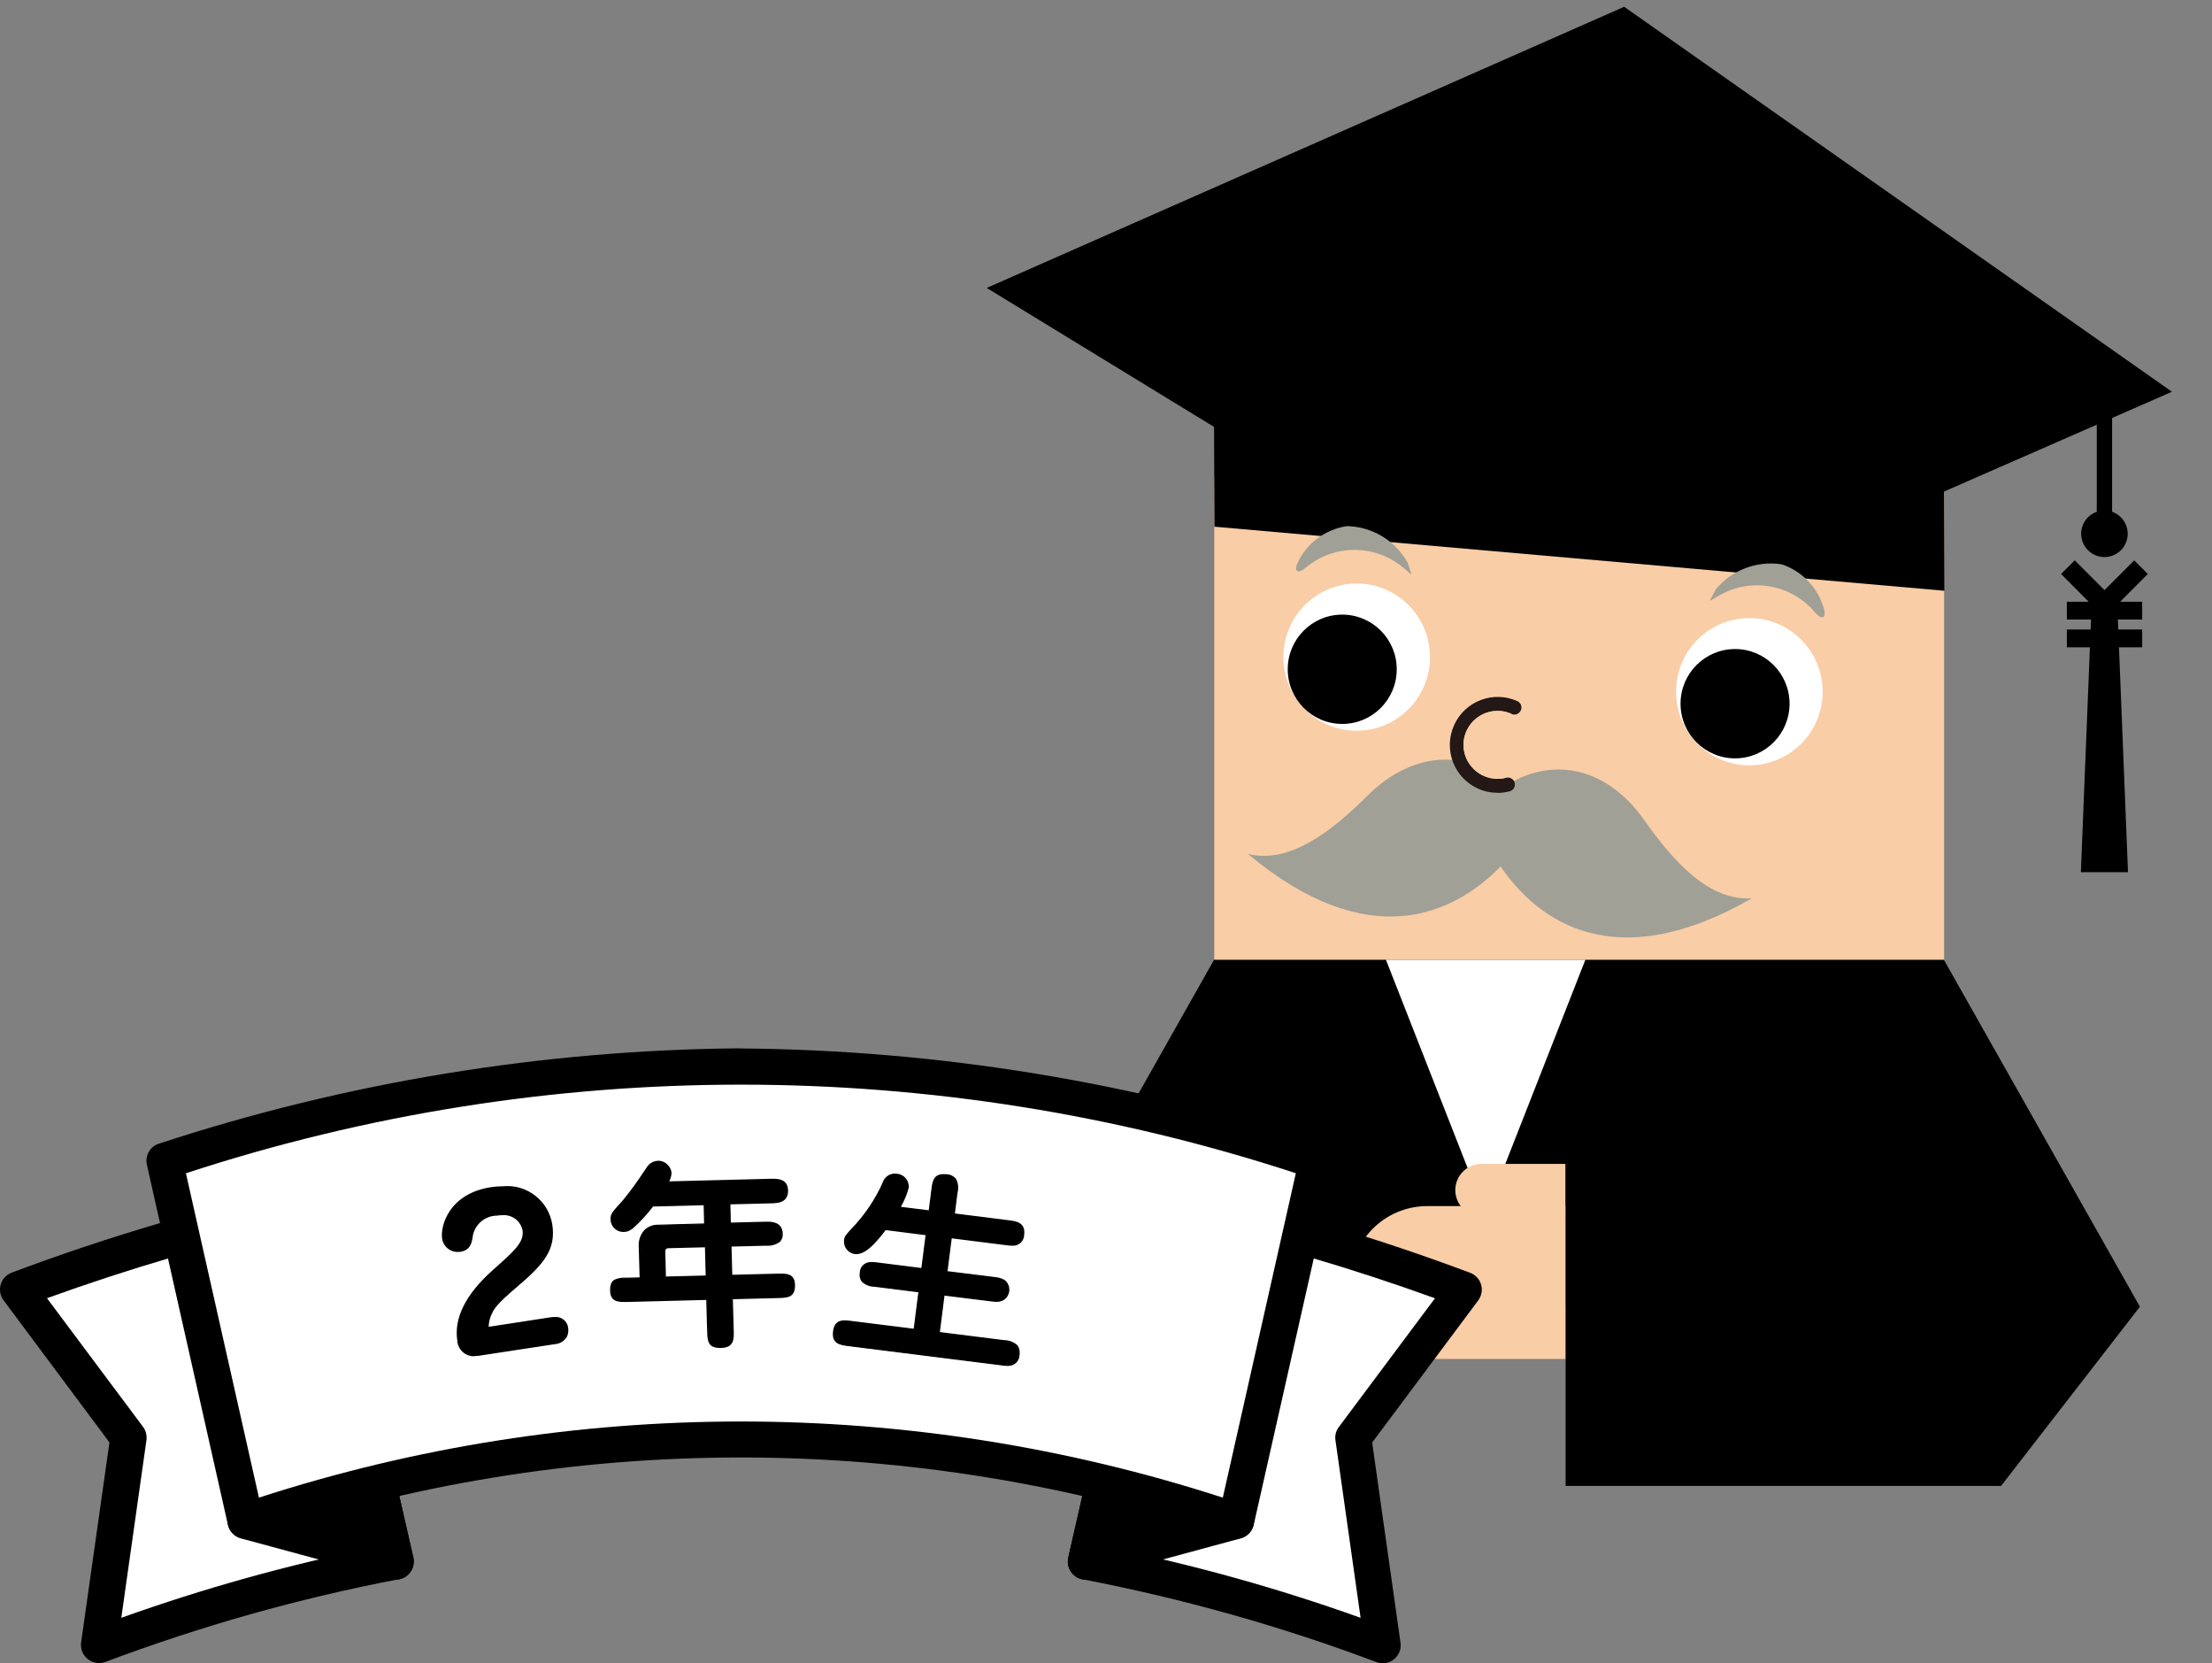 <?xml version="1.0" encoding="UTF-8"?>
<svg id="_レイヤー_2" data-name="レイヤー_2" xmlns="http://www.w3.org/2000/svg" viewBox="0 0 153 115">
  <rect x="0" y="0" width="153" height="115" fill="#808080" stroke="none"/>
  <defs>
    <style>
      .cls-1 {
        fill: none;
      }

      .cls-2 {
        fill: #f9cda6;
      }

      .cls-3 {
        fill: #a0a096;
      }

      .cls-4 {
        fill: #231815;
      }

      .cls-5 {
        fill: #fff;
      }
    </style>
  </defs>
  <g id="_レイヤー_1-2" data-name="レイヤー_1">
    <g>
      <rect class="cls-1" x="0" width="153" height="115"/>
      <g>
        <g>
          <g>
            <path d="M134.46,66.36h-50.48l-13.56,23.99h77.59l-13.56-23.99Z"/>
            <path class="cls-5" d="M95.86,66.36l6.9,17.59,6.9-17.59h-13.8Z"/>
            <g>
              <g>
                <path class="cls-2" d="M93.41,88.69h0c0-2.91,2.36-5.27,5.28-5.29h9.62v10.57h-9.61c-2.91-.01-5.27-2.37-5.28-5.29"/>
                <path class="cls-2" d="M100.66,82.29h0c0-.99.81-1.8,1.8-1.81h5.83v3.62h-5.83c-1,0-1.8-.81-1.8-1.81"/>
              </g>
              <path d="M108.3,102.75h30.11l9.61-12.4-39.73-9.88v22.28Z"/>
            </g>
          </g>
          <g>
            <rect class="cls-2" x="83.99" y="32.95" width="50.48" height="33.41"/>
            <path d="M112.34.47l37.89,26.62-23.53,10.3-34.84-3.05-23.61-14.43L112.34.47Z"/>
            <path d="M83.96,25.58l50.49,4.43.04,10.84-50.49-4.43-.04-10.84Z"/>
            <path class="cls-3" d="M103.8,59.92c2.62,3.84,7.94,7.62,17.37,2.2-2.96.18-5.38-2.49-7.48-5.46-2.42-3.43-6.08-4.43-9.39-2.42-2.91-2.55-6.69-2.21-9.67.74-2.58,2.56-5.43,4.77-8.31,4.07,8.35,6.98,14.24,4.18,17.48.86Z"/>
            <g>
              <g>
                <ellipse class="cls-5" cx="93.84" cy="45.44" rx="5.07" ry="5.09"/>
                <ellipse cx="92.84" cy="46.28" rx="3.77" ry="3.78"/>
              </g>
              <g>
                <ellipse class="cls-5" cx="121" cy="47.83" rx="5.07" ry="5.09"/>
                <ellipse cx="120.01" cy="48.66" rx="3.77" ry="3.78"/>
              </g>
            </g>
            <g>
              <path class="cls-3" d="M118.67,40.77c1.1-1.35,2.84-2.01,4.56-1.75,1.45.48,2.55,1.66,2.94,3.13.15.54-.12.77-.61.22-1.62-1.96-4.42-2.47-6.63-1.2-.83.44-.79.64-.26-.4"/>
              <path class="cls-3" d="M97.36,38.9c-.85-1.52-2.44-2.48-4.19-2.52-1.51.22-2.8,1.19-3.43,2.57-.24.51-.01.78.56.32,1.94-1.65,4.79-1.66,6.74-.03.74.58.67.76.32-.35"/>
            </g>
            <g>
              <path class="cls-4" d="M103.58,54.83c.28,0,.56-.04.84-.11.26-.07.41-.33.35-.59-.07-.26-.33-.41-.59-.35-.26.07-.53.09-.79.07-1.29-.11-2.26-1.24-2.15-2.53.11-1.29,1.24-2.26,2.53-2.15.28.02.55.09.8.21.25.1.53-.03.63-.28.09-.23,0-.49-.23-.61-1.67-.76-3.64-.02-4.39,1.65-.76,1.67-.02,3.64,1.65,4.39.34.16.71.25,1.08.28.1,0,.19.01.29.01Z"/>
              <path class="cls-2" d="M104.17,53.78c-.26.07-.53.09-.79.07-1.29-.11-2.25-1.25-2.15-2.54.11-1.29,1.25-2.25,2.54-2.15.27.02.54.09.79.21l-.39,4.41Z"/>
            </g>
            <g>
              <ellipse cx="145.56" cy="36.91" rx="1.61" ry="1.61"/>
              <rect x="145.03" y="28.38" width="1.06" height="8.32"/>
              <g>
                <path d="M143.93,60.31h3.26l-.76-18.91h-1.74l-.76,18.91Z"/>
                <rect x="142.96" y="41.61" width="5.21" height="1.23"/>
                <g>
                  <path d="M144.62,41.75l3-3,.94.94-2.99,3-.95-.95Z"/>
                  <path d="M143.51,38.75l2.99,2.99-.95.95-2.99-3,.94-.94Z"/>
                </g>
                <rect x="142.96" y="43.53" width="5.21" height="1.23"/>
              </g>
            </g>
          </g>
        </g>
        <g>
          <path class="cls-5" d="M1.25,89.17l7.64,10.23-2.04,14.35c6.66-2.51,13.52-4.44,20.51-5.77l-5.66-24.83c-6.96,1.51-13.79,3.53-20.46,6.03Z"/>
          <path d="M21.71,81.9c.58,0,1.09.4,1.22.97l5.66,24.83c.15.67-.27,1.34-.94,1.5-.02,0-.03,0-.05,0-6.92,1.32-13.71,3.24-20.31,5.72-.65.24-1.37-.09-1.61-.73-.07-.2-.1-.41-.07-.61l1.96-13.84L.25,89.92c-.41-.55-.3-1.34.25-1.75.1-.07.2-.13.31-.17,6.72-2.52,13.62-4.55,20.63-6.08.09-.02.18-.03.26-.03ZM25.86,107l-5.1-22.36c-5.94,1.35-11.79,3.06-17.51,5.13l6.64,8.89c.2.26.28.6.24.92l-1.74,12.29c5.7-2.04,11.55-3.67,17.49-4.87h0Z"/>
          <path d="M21.71,83.15l5.66,24.83-10.38-2.81,4.72-22.02Z"/>
          <path d="M21.71,81.9c.58,0,1.09.4,1.22.97l5.66,24.83c.15.67-.27,1.34-.94,1.5-.2.05-.41.04-.6-.01l-10.38-2.81c-.64-.17-1.04-.82-.9-1.47l4.71-22.02c.12-.57.63-.98,1.21-.99h.01ZM25.69,106.22l-3.94-17.29-3.28,15.33,7.22,1.96Z"/>
          <path class="cls-5" d="M101.25,89.17l-7.64,10.23,2.04,14.35c-6.66-2.5-13.52-4.44-20.51-5.77l5.66-24.83c6.96,1.51,13.79,3.53,20.46,6.03Z"/>
          <path d="M80.79,81.9c.09,0,.18,0,.26.03,7.01,1.53,13.91,3.56,20.63,6.08.65.24.98.96.73,1.61-.04.11-.1.22-.17.31l-7.33,9.82,1.96,13.84c.1.68-.38,1.32-1.06,1.41-.21.03-.42,0-.61-.07-6.59-2.48-13.39-4.39-20.31-5.72-.68-.13-1.13-.78-1-1.46,0-.02,0-.03,0-.05l5.66-24.83c.13-.57.64-.97,1.22-.97ZM99.24,89.77c-5.72-2.07-11.57-3.79-17.51-5.13l-5.1,22.36c5.94,1.2,11.78,2.83,17.48,4.87l-1.74-12.28c-.05-.33.04-.66.24-.92l6.64-8.89Z"/>
          <path d="M80.79,83.15l-5.66,24.83,10.38-2.81-4.72-22.02Z"/>
          <path d="M80.79,81.9h0c.59,0,1.09.41,1.21.99l4.71,22.02c.14.65-.26,1.3-.9,1.47l-10.38,2.81c-.67.18-1.35-.21-1.53-.88-.05-.2-.06-.41-.01-.6l5.66-24.83c.13-.57.64-.97,1.22-.97ZM84.04,104.26l-3.28-15.33-3.94,17.29,7.22-1.96Z"/>
          <path class="cls-5" d="M91.11,80.28c-25.86-8.71-53.86-8.71-79.73,0l5.6,24.88c22.23-7.49,46.29-7.49,68.52,0l5.61-24.88Z"/>
          <path d="M51.25,72.5c13.67.11,27.25,2.33,40.24,6.59.62.2.98.83.84,1.46l-5.61,24.88c-.15.67-.82,1.1-1.49.94-.04,0-.07-.02-.11-.03-21.98-7.41-45.78-7.41-67.76,0-.66.21-1.36-.15-1.57-.81-.01-.03-.02-.07-.03-.11l-5.6-24.88c-.14-.63.22-1.27.84-1.46,12.99-4.26,26.57-6.48,40.24-6.59ZM89.64,81.13c-24.94-8.17-51.84-8.17-76.78,0l5.05,22.43c21.67-7.02,45-7.02,66.67,0l5.05-22.43Z"/>
          <path d="M33.11,93.7c-.6.17-1.22-.19-1.39-.79-.02-.07-.03-.14-.04-.21-.33-2.2,1.56-4.05,2.42-4.81,1.62-1.44,2.22-1.98,2.09-2.84-.09-.59-.72-1.21-1.84-1.04-.88.02-1.62.68-1.73,1.55-.06.35-.14.84-.79.94-.56.1-1.1-.28-1.2-.84-.12-.79.38-3.06,3.35-3.51,2.1-.32,3.87.6,4.16,2.52.25,1.65-.48,2.62-2.41,4.26-1.43,1.21-1.59,1.53-1.74,1.84-.15.3-.24.63-.25.97,0,.06.08.06.12.05l4.23-.65c.17-.03,1.02-.16,1.15.69.04.26.04.92-.89,1.06l-5.25.8Z"/>
          <path d="M32.84,93.78c-.63.04-1.17-.44-1.21-1.07,0,0,0,0,0,0-.24-1.57.58-3.21,2.44-4.87,1.55-1.38,2.2-1.95,2.07-2.79-.15-.65-.75-1.08-1.41-1.02-.12,0-.24.01-.36.03-.85.01-1.57.64-1.68,1.49v.02c-.06.35-.15.88-.84.99-.05,0-.11.01-.17.01-.54.02-1.01-.37-1.1-.9-.14-.94.51-3.14,3.39-3.58.27-.04.54-.06.81-.06,1.66-.16,3.15.99,3.42,2.64.26,1.71-.54,2.71-2.43,4.31-1.43,1.21-1.58,1.52-1.73,1.82-.15.29-.23.61-.24.94,0,0,.02,0,.03,0h.02l4.23-.65c.09-.01.18-.02.28-.02.47-.05.89.29.94.76,0,0,0,0,0,0,.03.21,0,.42-.09.61-.18.3-.5.49-.85.51l-5.24.8c-.1.01-.19.02-.29.02ZM34.73,83.93c.72-.07,1.37.41,1.53,1.11.14.9-.52,1.48-2.11,2.89-1.83,1.63-2.64,3.23-2.41,4.76.03.56.5,1,1.07.97.01,0,.02,0,.03,0,.09,0,.18,0,.27-.02l5.24-.8c.31-.02.6-.18.76-.45.08-.17.11-.36.08-.54-.04-.41-.41-.71-.82-.66,0,0,0,0,0,0-.09,0-.17,0-.26.02l-4.23.65s-.03,0-.04,0c-.08,0-.14-.04-.15-.1,0-.35.09-.69.25-1.01.15-.31.31-.63,1.76-1.86,2.3-1.95,2.59-2.87,2.39-4.21-.26-1.58-1.7-2.69-3.3-2.54-.27,0-.54.02-.8.06-2.79.43-3.43,2.54-3.3,3.44.1.53.61.88,1.14.79.61-.09.68-.54.74-.89h0v-.02c.13-.89.88-1.56,1.78-1.58.13-.02.26-.03.38-.03Z"/>
          <path d="M50.5,84.6l2.45-.06c.38,0,1.12-.03,1.14.77.02.74-.67.76-1.1.77l-2.45.06.05,2.07,3.2-.08c.57-.01,1.12-.03,1.14.71.02.82-.44.84-1.1.85l-3.2.08.06,2.2c.02.62.03,1.15-.81,1.17-.81.02-.89-.34-.91-1.12l-.06-2.2-5.51.14c-.59.02-1.12.03-1.14-.71-.02-.82.43-.84,1.1-.85l.95-.03-.06-2.18c-.11-.69.36-1.34,1.05-1.45.04,0,.08-.01.12-.01l3.36-.09-.04-1.37-3.58.09c-.43.59-.93,1.12-1.48,1.59-.15.11-.34.17-.53.17-.46.01-.84-.35-.85-.81,0,0,0,0,0,0,0-.34.07-.44.85-1.28.49-.55,1.31-1.79,1.65-2.27.15-.25.41-.42.7-.44.44,0,.82.31.9.75-.01.24-.08.48-.19.69l7.11-.19c.42-.01,1.12-.03,1.14.75.02.8-.68.82-1.1.83l-2.9.07.05,1.37ZM48.82,86.18l-2.52.06c-.35.01-.35.16-.34.43l.04,1.65,2.87-.07-.05-2.07Z"/>
          <path d="M45.51,80.26c.47,0,.86.34.94.8,0,.22-.06.44-.16.63l7.02-.18h.18c.43,0,1,.08,1.02.81.02.85-.74.88-1.15.89l-2.84.07.03,1.26,2.39-.06h.15c.25,0,1.03,0,1.05.83.02.2-.05.4-.18.55-.28.21-.63.31-.97.28l-2.39.06.05,1.95,3.15-.08h.23c.46,0,.94.06.96.77.02.88-.5.9-1.15.92l-3.15.08.06,2.14c.02.62.03,1.2-.87,1.23h-.07c-.83,0-.88-.45-.9-1.18l-.06-2.14-5.45.14h-.25c-.45,0-.93-.06-.95-.77-.01-.41.09-.66.32-.78.26-.11.55-.15.83-.13l.89-.02-.06-2.12c-.03-.41.1-.82.37-1.13.22-.23.53-.37.85-.39l3.3-.09-.03-1.26-3.5.09c-.43.57-.92,1.1-1.46,1.57h-.02c-.16.13-.36.19-.56.19h-.02c-.48,0-.88-.39-.88-.88-.01-.36.08-.46.86-1.32.51-.62.98-1.27,1.42-1.94.09-.13.16-.24.22-.32.16-.27.44-.44.75-.46h.01ZM46.21,81.81s-.06-.03-.06-.06c0,0,0-.02,0-.03.11-.2.18-.43.19-.67-.08-.4-.42-.68-.83-.69h-.02c-.27.02-.52.18-.66.41-.06.09-.14.2-.22.32-.44.67-.92,1.33-1.43,1.95-.77.84-.84.93-.83,1.24,0,.42.35.76.77.76h.02c.18,0,.35-.05.49-.16h.01c.54-.48,1.03-1.01,1.46-1.58.01-.01.03-.02.04-.02l3.58-.09s.06.02.06.05c0,0,0,0,0,0l.04,1.37s-.02.06-.06.06h0l-3.36.09c-.29.01-.57.14-.77.35-.25.29-.38.67-.34,1.05l.06,2.18s-.02.06-.06.06h0l-.95.03c-.27-.02-.53.02-.78.12-.19.11-.27.31-.26.68.02.55.32.66.83.66h.24l5.51-.14h0s.06.03.06.06l.06,2.2c.02.78.1,1.09.85,1.07.78-.02.77-.48.75-1.11l-.06-2.2s.02-.06.06-.06h0l3.2-.08c.66-.02,1.06-.03,1.04-.8-.02-.55-.32-.66-.85-.66h-.23l-3.21.08s-.03,0-.04-.02c-.01-.01-.02-.03-.02-.04l-.05-2.07s.02-.06.06-.06h0l2.45-.06c.32.03.63-.05.89-.24.11-.13.17-.3.15-.47-.02-.63-.51-.71-.93-.71h-.14l-2.45.06s-.03,0-.04-.02c-.01-.01-.02-.03-.02-.04l-.04-1.37s.02-.06.06-.06h0l2.9-.07c.42-.01,1.06-.03,1.04-.77-.02-.62-.47-.7-.91-.7h-.17l-7.11.19h0ZM48.82,86.13s.06.03.06.06l.05,2.07s-.02.06-.06.06h0l-2.87.07s-.06-.02-.06-.06c0,0,0,0,0,0l-.04-1.65c0-.27-.01-.48.4-.49l2.52-.06h0ZM48.81,88.2l-.05-1.95-2.46.06c-.29,0-.29.11-.28.37l.04,1.59,2.75-.07Z"/>
          <path d="M64.28,83.76l.18-1.48c.07-.57.14-1.11.99-1.01s.78.66.71,1.22l-.19,1.49,3.79.47c.5.06,1.11.14,1.01.93s-.71.73-1.21.67l-3.79-.47-.3,2.39,3.28.41c.43.05,1.1.14,1,.93-.1.78-.76.69-1.19.64l-3.28-.41-.33,2.64,4.51.57c.47.06,1.11.14,1.01.96s-.74.72-1.21.67l-10.58-1.33c-.54-.07-1.1-.14-.99-.96s.66-.73,1.2-.67l4.37.55.33-2.64-3.08-.39c-.42-.05-1.08-.14-.98-.91s.77-.71,1.18-.66l3.08.39.3-2.39-2.85-.36c-.59.77-1.38,1.75-2.08,1.66-.44-.05-.76-.45-.71-.89.03-.25.1-.33.49-.74.92-.95,1.66-2.05,2.2-3.25.12-.37.5-.61.89-.55.46.03.81.43.78.89-.13.49-.33.96-.58,1.39l2.06.26Z"/>
          <path d="M61.89,81.16s.09,0,.14,0c.49.04.86.46.83.95-.12.47-.31.92-.55,1.34l1.93.24.18-1.43c.07-.53.13-1.07.84-1.07.07,0,.14,0,.21.01.25,0,.48.12.65.3.16.3.2.65.11.98l-.18,1.43,3.73.47c.49.06,1.17.15,1.06,1,0,.41-.33.75-.74.76-.03,0-.06,0-.1,0-.15,0-.29-.02-.44-.04l-3.73-.47-.29,2.27,3.22.4c.25.02.5.08.72.2.37.28.45.81.17,1.18-.16.22-.42.34-.69.34-.14,0-.27-.01-.41-.03l-3.22-.4-.32,2.52,4.45.56c.34,0,.67.13.92.36.13.19.18.43.14.66,0,.42-.35.76-.77.76-.03,0-.05,0-.08,0-.14,0-.28-.01-.43-.04l-10.58-1.33c-.54-.07-1.15-.15-1.04-1.02.08-.67.48-.76.81-.76.15,0,.3.02.45.04l4.32.54.32-2.52-3.02-.38c-.34,0-.66-.13-.9-.36-.13-.18-.17-.4-.13-.61,0-.42.35-.75.77-.74.03,0,.05,0,.08,0,.13,0,.26.01.39.03l3.02.38.29-2.27-2.76-.35c-.62.81-1.33,1.66-2.02,1.66-.03,0-.07,0-.1,0-.47-.06-.81-.48-.76-.96.03-.27.11-.35.5-.78.91-.94,1.65-2.03,2.18-3.22v-.02c.13-.35.45-.58.82-.59ZM64.28,83.82h0l-2.07-.26s-.05-.03-.05-.06c0,0,0-.01,0-.02.25-.43.45-.89.58-1.37.02-.43-.3-.79-.73-.82-.04,0-.08,0-.12,0-.32.01-.6.22-.71.53v.02c-.55,1.2-1.29,2.3-2.21,3.25-.39.42-.44.48-.47.71-.04.41.25.78.66.83.03,0,.06,0,.08,0,.64,0,1.34-.85,1.95-1.64.01-.02.03-.02.05-.02l2.85.36s.05.03.05.06l-.3,2.39s-.03.05-.06.05c0,0,0,0,0,0l-3.08-.39c-.13-.02-.25-.03-.38-.03-.36-.05-.68.2-.73.55,0,.03,0,.05,0,.08-.04.18,0,.38.11.53.23.21.52.32.83.32l3.08.39s.05.03.05.06l-.33,2.64s-.03.05-.06.05h0l-4.37-.55c-.15-.02-.29-.03-.44-.04-.3,0-.62.08-.69.66-.1.76.41.82.94.89l10.58,1.33c.14.02.27.03.41.03.36.05.68-.2.73-.56,0-.03,0-.06,0-.09.04-.2,0-.41-.11-.58-.23-.21-.53-.32-.85-.32l-4.51-.57s-.05-.03-.05-.06l.33-2.64s.03-.05.06-.05h0l3.28.41c.13.02.26.03.39.03.35.05.68-.19.73-.54,0-.03,0-.05,0-.08.07-.26-.04-.54-.27-.68-.21-.1-.44-.17-.67-.18l-3.28-.41s-.05-.03-.05-.06l.3-2.39s.03-.05.06-.05h0l3.79.47c.14.02.28.03.43.04.35.04.67-.21.72-.56,0-.03,0-.06,0-.09.09-.73-.47-.8-.96-.87l-3.79-.47s-.05-.03-.05-.06l.19-1.49c.08-.3.05-.62-.08-.89-.15-.16-.36-.25-.57-.26-.06,0-.13-.01-.19-.01-.61,0-.66.45-.73.97l-.18,1.48s-.03.05-.06.05h0Z"/>
        </g>
      </g>
    </g>
  </g>
</svg>